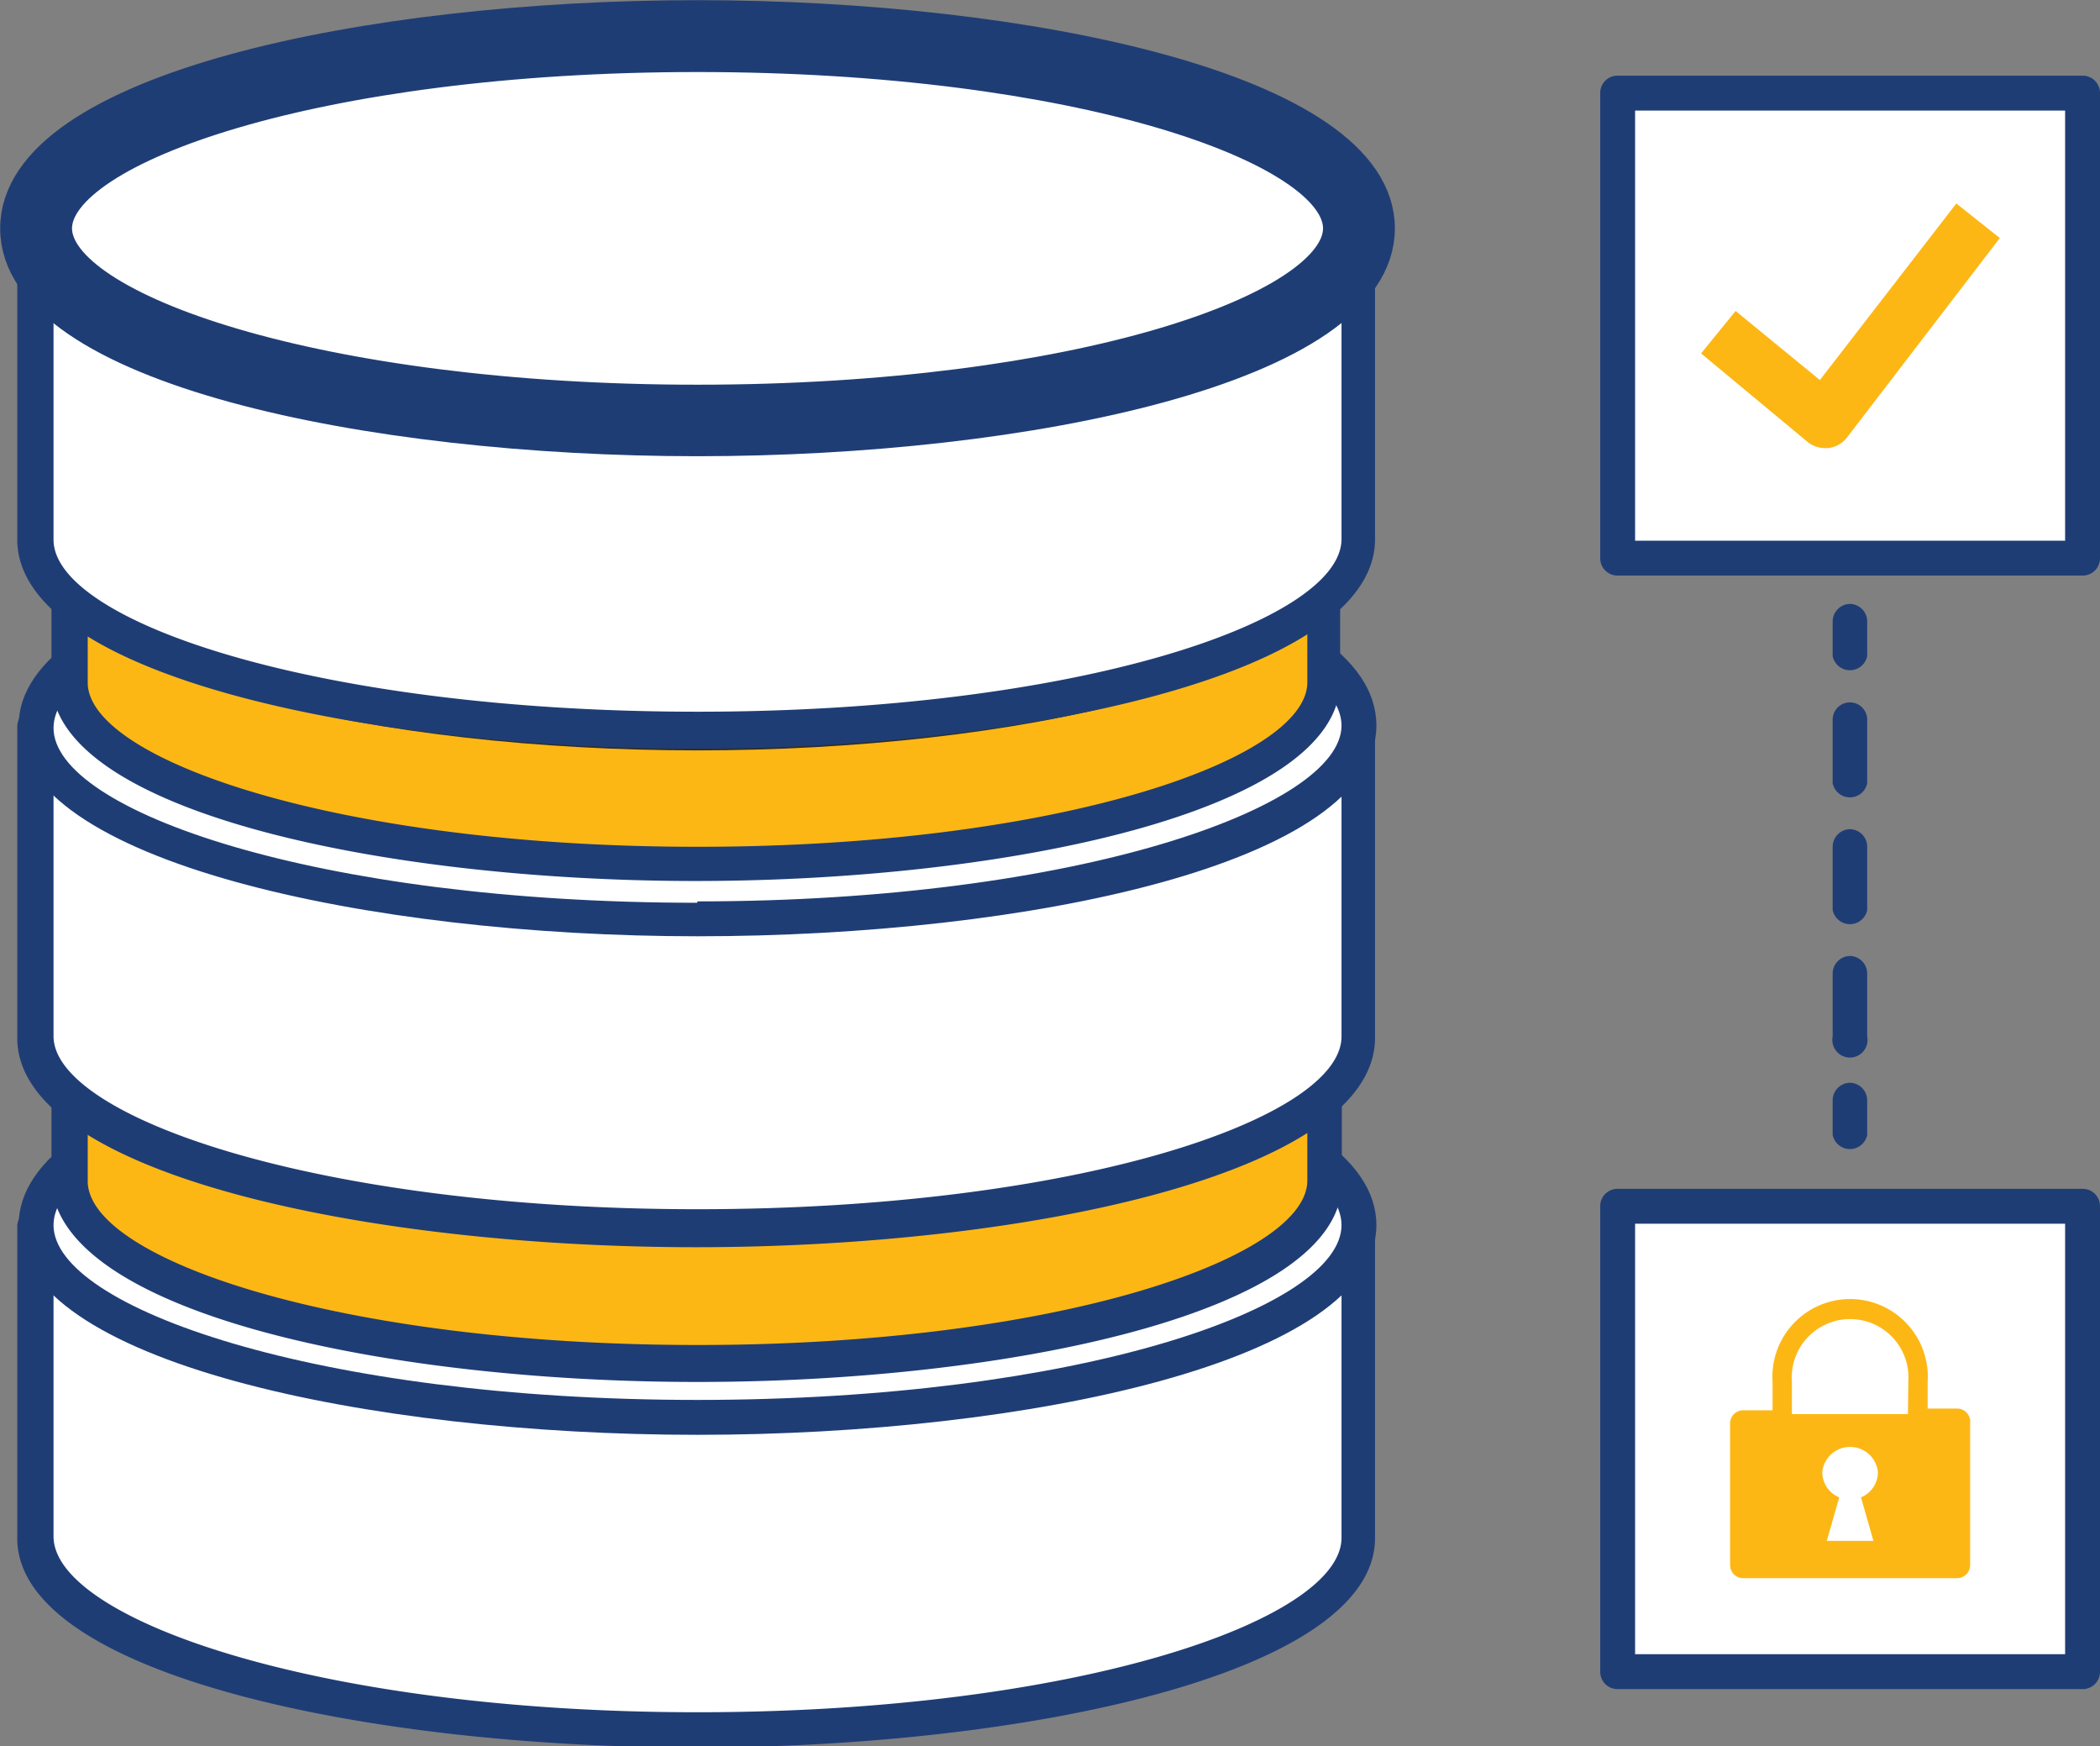 <svg xmlns="http://www.w3.org/2000/svg" viewBox="0 0 60.8 50.54"><rect x="0" y="0" width="60.8" height="50.54" fill="#808080" stroke="none"/><defs><style>.cls-1,.cls-6{fill:#fff;}.cls-2,.cls-7{fill:#1f3d75;}.cls-3{fill:#fdb715;}.cls-4{fill:#a3bde3;}.cls-5{fill:#2e2e2e;}.cls-6,.cls-7{stroke:#1f3d75;stroke-miterlimit:10;stroke-width:1.07px;}</style></defs><title>Api-Integration</title><g id="Layer_2" data-name="Layer 2"><g id="Layer_1-2" data-name="Layer 1"><path class="cls-1" d="M1,44.49H1c0,3.06,8.6,5.54,19.15,5.54s19.12-2.48,19.16-5.54h0v-9H1Z"/><path class="cls-2" d="M39.35,35H1a.5.5,0,0,0-.5.51v9.07c.1,3.9,10.19,6,19.65,6s19.55-2.11,19.66-6V35.46A.5.5,0,0,0,39.35,35Zm-.51,9.51v0c0,2.39-7.69,5.05-18.65,5.05S1.57,46.87,1.55,44.48V36H38.84Z"/><ellipse class="cls-1" cx="20.19" cy="35.46" rx="19.15" ry="5.56"/><path class="cls-2" d="M20.19,29.39C10.66,29.39.54,31.52.54,35.46s10.12,6.07,19.65,6.07,19.66-2.13,19.66-6.07S29.72,29.39,20.19,29.39Zm0,11.13c-11,0-18.64-2.67-18.64-5.06S9.2,30.4,20.19,30.4s18.65,2.66,18.65,5.06S31.18,40.52,20.19,40.52Z"/><path class="cls-3" d="M2,34.2H2c0,2.91,8.15,5.26,18.15,5.26s18.12-2.35,18.16-5.26h0V30.37H2Z"/><path class="cls-2" d="M38.35,29.86H2a.51.51,0,0,0-.51.51V34.2s0,0,0,0C1.64,38,11.21,40,20.19,40s18.56-2,18.66-5.71V30.37A.5.5,0,0,0,38.35,29.86Zm-.5,4.31v0c0,2.25-7.28,4.76-17.65,4.76S2.57,36.45,2.54,34.2V30.87H37.85Z"/><path class="cls-1" d="M1,30.06H1c0,3.07,8.6,5.55,19.15,5.55s19.12-2.48,19.16-5.55h0V21H1Z"/><path class="cls-2" d="M39.35,20.53H1a.5.5,0,0,0-.5.5V30.1c.1,3.9,10.19,6,19.65,6s19.55-2.1,19.66-6V21A.5.5,0,0,0,39.35,20.53ZM38.84,30v0c0,2.38-7.69,5-18.65,5s-18.62-2.66-18.64-5V21.54H38.84Z"/><path class="cls-1" d="M20.19,15.47C9.62,15.47,1,18,1,21S9.62,26.6,20.19,26.6,39.35,24.1,39.35,21,30.77,15.47,20.19,15.47Z"/><path class="cls-2" d="M20.19,15C10.66,15,.54,17.09.54,21S10.66,27.1,20.19,27.1,39.85,25,39.85,21,29.72,15,20.19,15Zm0,11.13c-11,0-18.64-2.66-18.64-5.06S9.2,16,20.19,16,38.84,18.64,38.84,21,31.18,26.09,20.19,26.09Z"/><path class="cls-3" d="M2,19.78H2c0,2.9,8.15,5.26,18.15,5.26s18.12-2.36,18.16-5.26h0V15.94H2Z"/><path class="cls-2" d="M38.35,15.44H2a.5.5,0,0,0-.51.5v3.84s0,0,0,0c.1,3.72,9.67,5.72,18.65,5.72s18.56-2,18.66-5.72V15.94A.5.5,0,0,0,38.35,15.44Zm-.5,4.31v0c0,2.25-7.28,4.76-17.65,4.76S2.57,22,2.54,19.77V16.44H37.85Z"/><path class="cls-4" d="M20.19,10.66C10.17,10.66,2,13,2,15.94s8.13,5.27,18.15,5.27,18.16-2.36,18.16-5.27S30.22,10.66,20.19,10.66Z"/><path class="cls-5" d="M20.19,10.16c-9,0-18.66,2-18.66,5.78s9.62,5.78,18.66,5.78,18.66-2,18.66-5.78S29.24,10.16,20.19,10.16Zm0,10.55c-10.4,0-17.65-2.51-17.65-4.77s7.25-4.77,17.65-4.77,17.66,2.51,17.66,4.77S30.6,20.71,20.19,20.71Z"/><path class="cls-1" d="M1,15.64H1c0,3.06,8.6,5.54,19.15,5.54s19.12-2.48,19.16-5.54h0v-9H1Z"/><path class="cls-2" d="M39.35,6.1H1a.5.5,0,0,0-.5.51v9.06c.1,3.91,10.19,6,19.65,6s19.55-2.11,19.66-6V6.61A.5.5,0,0,0,39.35,6.1Zm-.51,9.5v0c0,2.39-7.69,5-18.65,5S1.57,18,1.55,15.63V7.11H38.84Z"/><ellipse class="cls-6" cx="20.19" cy="6.61" rx="19.15" ry="5.56"/><path class="cls-7" d="M20.19.54C10.66.54.54,2.66.54,6.61s10.12,6.06,19.65,6.06,19.66-2.12,19.66-6.06S29.72.54,20.19.54Zm0,11.13C9.2,11.67,1.55,9,1.55,6.61S9.2,1.55,20.19,1.55,38.84,4.21,38.84,6.61,31.18,11.67,20.19,11.67Z"/><rect class="cls-1" x="46.83" y="2.69" width="13.47" height="13.47"/><path class="cls-2" d="M60.3,2.19H46.83a.5.5,0,0,0-.5.5V16.16a.5.5,0,0,0,.5.5H60.3a.5.5,0,0,0,.5-.5V2.69A.5.5,0,0,0,60.3,2.19Zm-.51,13.46H47.34V3.2H59.79Z"/><path class="cls-3" d="M52.69,11,50.25,9l-1,1.23,3.07,2.55a.8.8,0,0,0,.51.19h.09a.8.8,0,0,0,.55-.3L57.9,6.89l-1.26-1Z"/><rect class="cls-1" x="46.83" y="34.92" width="13.47" height="13.47"/><path class="cls-2" d="M60.3,34.41H46.83a.5.5,0,0,0-.5.51V48.38a.5.5,0,0,0,.5.51H60.3a.5.5,0,0,0,.5-.51V34.92A.5.5,0,0,0,60.3,34.41Zm-.51,13.47H47.34V35.42H59.79Z"/><path class="cls-3" d="M56.67,40.77h-.86V40a2.25,2.25,0,1,0-4.49,0v.82h-.85a.38.38,0,0,0-.38.38v4.1a.38.38,0,0,0,.38.38h6.2a.38.38,0,0,0,.37-.38v-4.1A.38.38,0,0,0,56.67,40.77ZM54.24,44.6H52.89l.36-1.26a.79.79,0,0,1-.49-.74.81.81,0,0,1,1.61,0,.79.79,0,0,1-.49.74Zm1-3.67H51.88V40a1.69,1.69,0,1,1,3.37,0Z"/><path class="cls-2" d="M53.57,17.48a.51.51,0,0,0-.51.51v1a.51.51,0,0,0,1,0V18A.51.51,0,0,0,53.57,17.48Z"/><path class="cls-2" d="M53.57,24a.51.51,0,0,0-.51.5v1.84a.51.51,0,0,0,1,0V24.5A.51.51,0,0,0,53.57,24Z"/><path class="cls-2" d="M53.57,27.67a.51.51,0,0,0-.51.51V30a.51.51,0,1,0,1,0V28.18A.51.51,0,0,0,53.57,27.67Z"/><path class="cls-2" d="M53.57,20.33a.5.5,0,0,0-.51.5v1.84a.51.51,0,0,0,1,0V20.83A.5.5,0,0,0,53.57,20.33Z"/><path class="cls-2" d="M53.57,31.34a.51.51,0,0,0-.51.51v1a.51.51,0,0,0,1,0v-1A.51.51,0,0,0,53.57,31.34Z"/></g></g></svg>